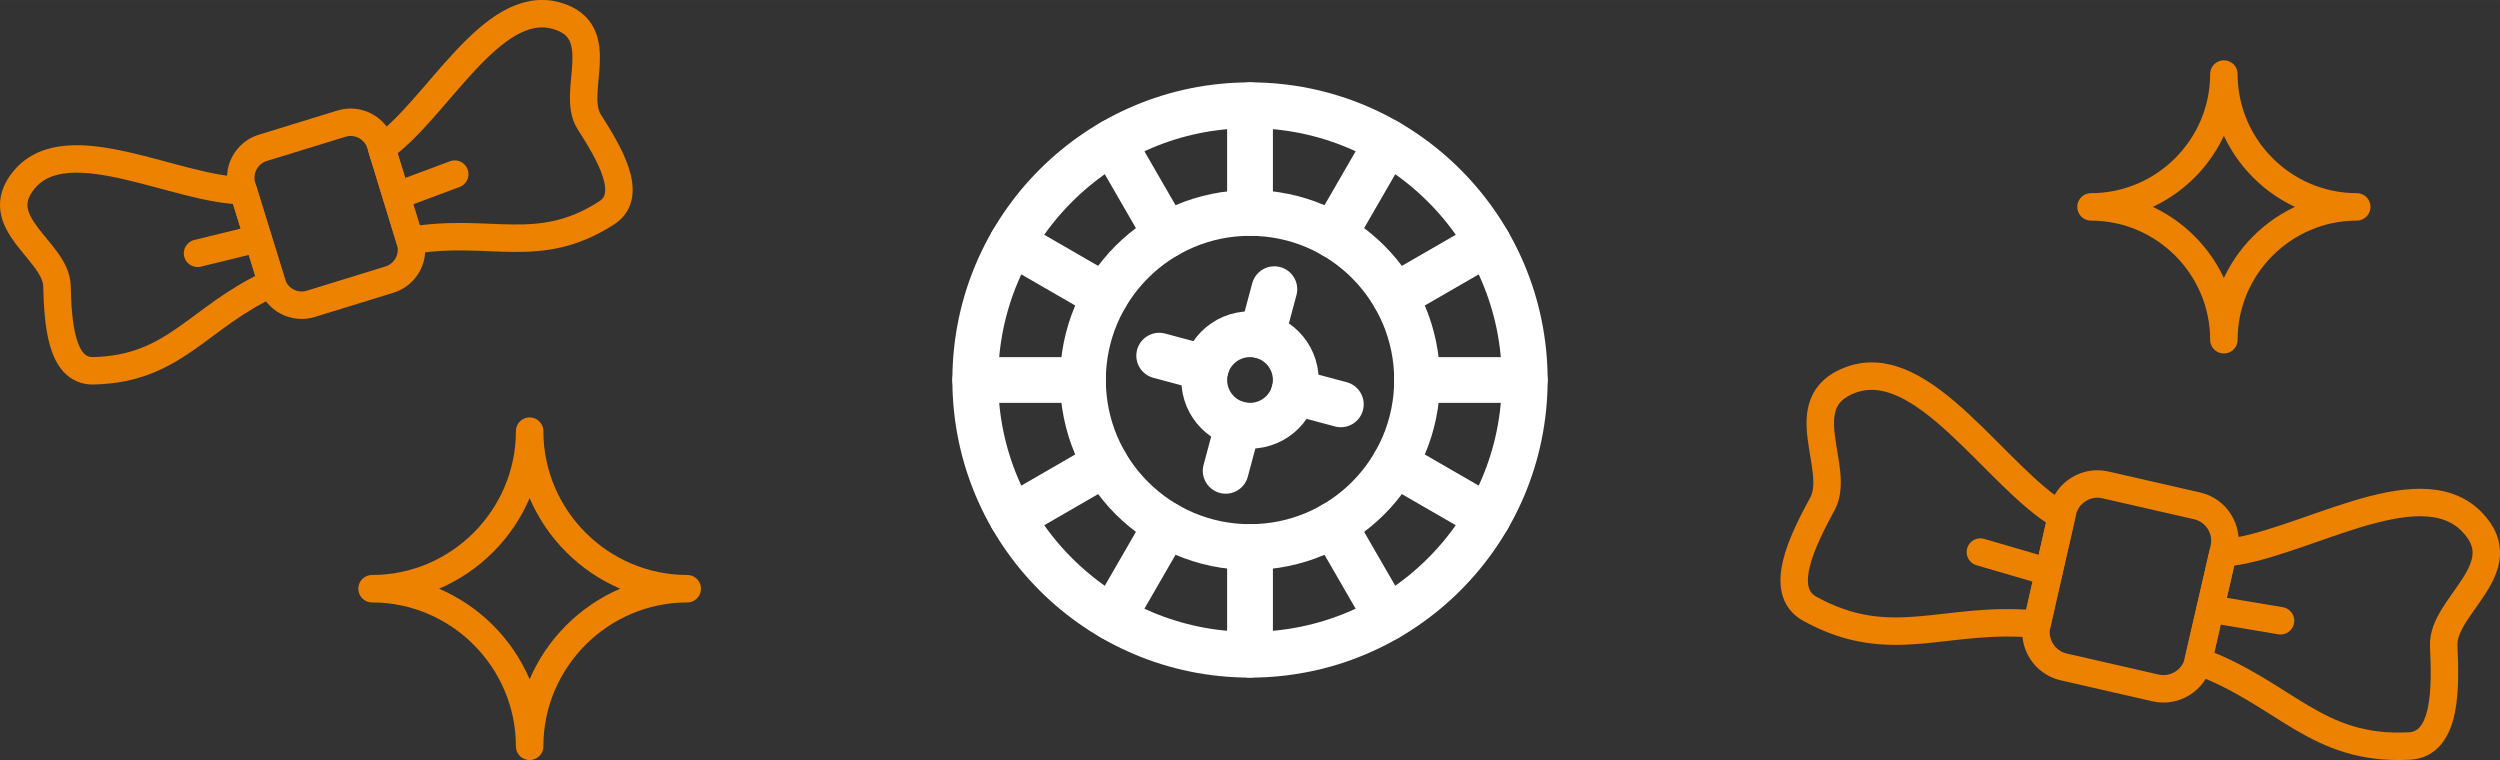 <?xml version="1.0" encoding="UTF-8"?>
<!DOCTYPE svg PUBLIC "-//W3C//DTD SVG 1.1//EN" "http://www.w3.org/Graphics/SVG/1.1/DTD/svg11.dtd">
<!-- Creator: CorelDRAW 2018 (64-Bit) -->
<svg xmlns="http://www.w3.org/2000/svg" xml:space="preserve" width="273px" height="83px" version="1.1" style="shape-rendering:geometricPrecision; text-rendering:geometricPrecision; image-rendering:optimizeQuality; fill-rule:evenodd; clip-rule:evenodd"
viewBox="0 0 6946.3 2111.8"
 xmlns:xlink="http://www.w3.org/1999/xlink">
 <rect x="0" y="0" width="6946.3" height="2111.8" fill="#333333" stroke="none"/>
 <defs>
  <style type="text/css">
   <![CDATA[
    .str0 {stroke:#ED8200;stroke-width:76.3;stroke-linecap:round;stroke-linejoin:round;stroke-miterlimit:2.613}
    .str1 {stroke:white;stroke-width:127.2;stroke-linecap:round;stroke-linejoin:round;stroke-miterlimit:2.613}
    .fil0 {fill:none}
   ]]>
  </style>
 </defs>
 <g id="Layer_x0020_1">
  <g id="_2682167991728">
   <g>
    <g>
     <g>
      <path class="fil0 str0" d="M730.1 410.8l218.7 -67.3c45.6,-14.1 94.4,11.7 108.4,57.3l82.4 267.7c14,45.6 -11.8,94.3 -57.4,108.3l-218.7 67.4c-45.6,14 -94.3,-11.8 -108.3,-57.4l-82.5 -267.7c-14,-45.5 11.8,-94.3 57.4,-108.3z"/>
      <path class="fil0 str0" d="M1060.4 411.4l78.7 257.3c222.7,-38.4 356.7,46 547.4,-77.9 76.2,-49.5 4.8,-167.6 -49.4,-252.3 -52.7,-82.5 59.5,-251.9 -90.7,-294.8 -181.3,-51.8 -334.1,263.4 -486,367.7z"/>
      <line class="fil0 str0" x1="1101.4" y1="544.3" x2="1263.5" y2= "483.8" />
      <path class="fil0 str0" d="M676 529.7l79.7 257c-205.8,93.6 -269.1,238.7 -496.5,243.5 -90.7,1.9 -98.2,-135.9 -101,-236.4 -2.8,-97.9 -190.8,-174.9 -90.8,-294.8 120.8,-144.8 424.4,29.9 608.6,30.7z"/>
      <line class="fil0 str0" x1="716.9" y1="662.7" x2="548.9" y2= "703.8" />
     </g>
     <g>
      <path class="fil0 str0" d="M5849.7 1347.2l255.3 58.4c53.2,12.2 86.7,65.6 74.5,118.8l-71.4 312.4c-12.2,53.2 -65.7,86.8 -118.9,74.6l-255.2 -58.4c-53.2,-12.2 -86.8,-65.7 -74.6,-118.8l71.5 -312.4c12.1,-53.2 65.6,-86.8 118.8,-74.6z"/>
      <path class="fil0 str0" d="M6176.7 1536.7l-69.3 300c242.7,89.5 327.2,249.7 587.1,236.1 103.7,-5.5 100.7,-163.4 95.4,-278.4 -5.1,-111.9 203,-215.5 78.7,-344 -150,-155 -481.7,70 -691.9,86.3z"/>
      <line class="fil0 str0" x1="6141.2" y1="1691.9" x2="6336.5" y2= "1724.7" />
      <path class="fil0 str0" d="M5728.1 1434.1l-68.1 300.3c-257.4,-25 -403.2,82.5 -631.3,-42.8 -91,-50 -19.6,-190.9 35.1,-292.1 53.3,-98.6 -89,-282.4 78.7,-344.1 202.5,-74.3 403.4,272.5 585.6,378.7z"/>
      <line class="fil0 str0" x1="5692.5" y1="1589.3" x2="5502.5" y2= "1533.9" />
     </g>
    </g>
    <g>
     <path class="fil0 str0" d="M1471.6 2073.6l0 0c0,-240.8 197.1,-437.9 437.9,-437.9l0 0c-240.8,0 -437.9,-197 -437.9,-437.8l0 0c0,240.8 -197,437.8 -437.8,437.8l0 0c240.8,0 437.8,197.1 437.8,437.9z"/>
     <path class="fil0 str0" d="M6179.1 944l0 0c0,-203.1 166.1,-369.2 369.1,-369.2l0 0c-203,0 -369.1,-166.1 -369.1,-369.1l0 0c0,203 -166.1,369.1 -369.2,369.1l0 0c203.1,0 369.2,166.1 369.2,369.2z"/>
    </g>
   </g>
   <g>
    <path class="fil0 str1" d="M3473.2 292.4c421.6,0 763.3,341.8 763.3,763.4 0,421.6 -341.7,763.3 -763.3,763.3 -421.6,0 -763.4,-341.7 -763.4,-763.3 0,-421.6 341.8,-763.4 763.4,-763.4z"/>
    <path class="fil0 str1" d="M3473.2 591.6c256.4,0 464.2,207.8 464.2,464.2 0,256.4 -207.8,464.2 -464.2,464.2 -256.4,0 -464.2,-207.8 -464.2,-464.2 0,-256.4 207.8,-464.2 464.2,-464.2z"/>
    <g>
     <path class="fil0 str1" d="M3473.2 292.4l0 299.2m0 928.4l0 299.1"/>
     <path class="fil0 str1" d="M3854.9 394.7l-149.6 259m-464.2 804.1l-149.6 259.1"/>
     <path class="fil0 str1" d="M4134.3 674.1l-259 149.5m-804.2 464.3l-259 149.6"/>
     <path class="fil0 str1" d="M4236.5 1055.8l-299.1 0m-928.4 0l-299.2 0"/>
     <path class="fil0 str1" d="M4134.3 1437.5l-259 -149.6m-804.2 -464.3l-259 -149.5"/>
     <path class="fil0 str1" d="M3854.9 1716.9l-149.6 -259.1m-464.2 -804.1l-149.6 -259"/>
    </g>
    <path class="fil0 str1" d="M3473.2 928.6c70.2,0 127.2,56.9 127.2,127.2 0,70.2 -57,127.1 -127.2,127.1 -70.2,0 -127.2,-56.9 -127.2,-127.1 0,-70.3 57,-127.2 127.2,-127.2z"/>
    <g>
     <path class="fil0 str1" d="M3405.6 1308.1l34.7 -129.5m65.8 -245.7l34.7 -129.4"/>
     <path class="fil0 str1" d="M3220.9 988.2l129.4 34.7m245.7 65.8l129.5 34.7"/>
    </g>
   </g>
  </g>
 </g>
</svg>
